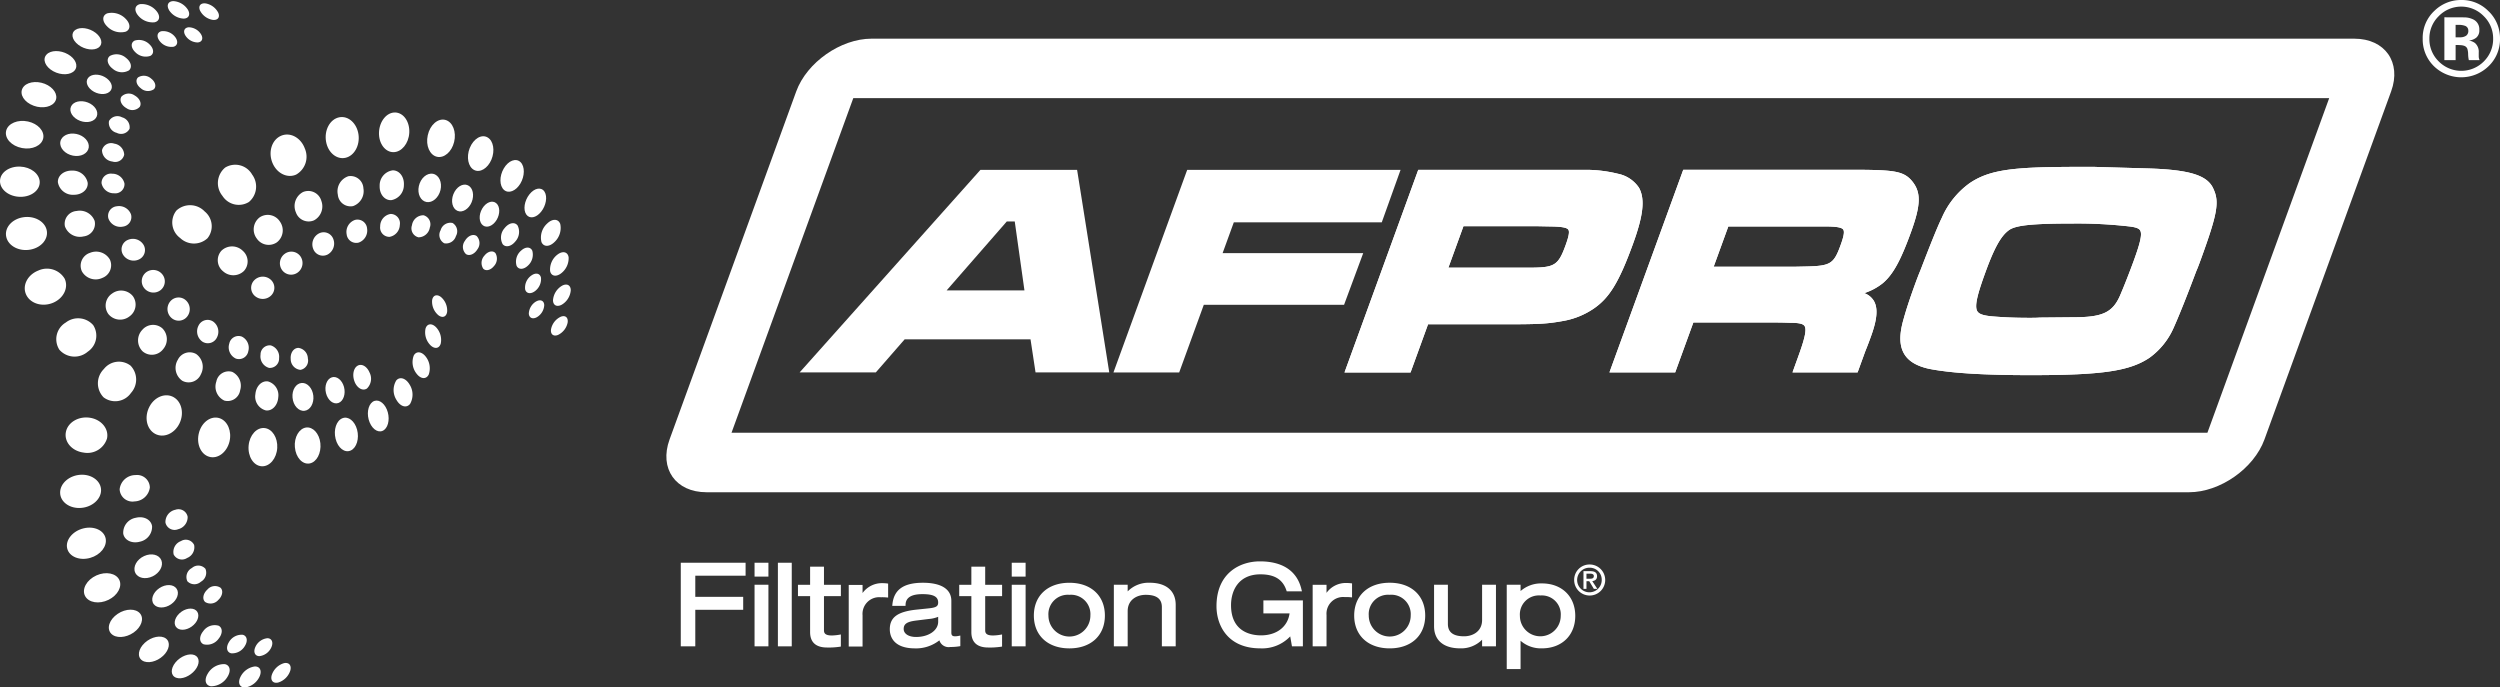 <svg id="Gruppe_319" data-name="Gruppe 319" xmlns="http://www.w3.org/2000/svg" xmlns:xlink="http://www.w3.org/1999/xlink" width="488.016" height="134.2" viewBox="0 0 488.016 134.2">
  <rect x="0" y="0" width="488.016" height="134.2" fill="#333333" stroke="none"/>
  <defs>
    <clipPath id="clip-path">
      <rect id="Rechteck_123" data-name="Rechteck 123" width="488.016" height="134.2" fill="#fff"/>
    </clipPath>
  </defs>
  <g id="Gruppe_318" data-name="Gruppe 318" transform="translate(0 0)" clip-path="url(#clip-path)">
    <path id="Pfad_170" data-name="Pfad 170" d="M141.408,32.446c4.254-.055,5.176-.684,6.558-4.485.608-1.675.909-2.825.528-3.375-.406-.588-1.683-.719-3.749-.746L142,23.787H127.593l-3.15,8.659ZM104.977,52.338l14.19-38.985h32.765a26.007,26.007,0,0,1,5.955.764,6.183,6.183,0,0,1,3.924,2.6c1.157,2.116.809,5.208-1.184,10.692-2.724,7.469-4.592,10.529-7.69,12.6a15,15,0,0,1-5.767,2.3c-3.288.593-4.83.641-12.017.641H120.68l-3.415,9.4Z" transform="translate(157.886 20.082)" fill="#fff"/>
    <path id="Pfad_171" data-name="Pfad 171" d="M128.035,24.24h14.22l2.727.053c1.623.023,3.17.113,3.523.623.331.478-.075,1.78-.561,3.117-1.355,3.723-2.118,4.244-6.3,4.3H125.092Zm24.146-11h-32.97l-.135.371L105.093,52.03l-.278.761h12.891l.135-.373,3.28-9.027H135.4c7.209,0,8.754-.048,12.069-.646a15.261,15.261,0,0,0,5.869-2.336c3.158-2.106,5.053-5.2,7.8-12.738,2.023-5.569,2.361-8.729,1.174-10.907l-.008-.018-.01-.015a6.472,6.472,0,0,0-4.109-2.724,26.135,26.135,0,0,0-5.995-.766ZM124.281,32.9h17.37c4.4-.055,5.4-.751,6.823-4.672,1.407-3.866.987-4.442-3.481-4.5l-2.739-.053H127.639Zm27.895-19.093a25.575,25.575,0,0,1,5.884.754,5.871,5.871,0,0,1,3.756,2.476c1.1,2.018.739,5.078-1.212,10.442-2.692,7.379-4.552,10.439-7.582,12.457a14.631,14.631,0,0,1-5.657,2.251c-3.2.578-4.655.636-11.969.636H120.725l-3.415,9.4H105.626l13.982-38.419h32.567Z" transform="translate(157.642 19.913)" fill="#fff"/>
    <path id="Pfad_172" data-name="Pfad 172" d="M161.153,32.273l2.659-.058c4.672-.115,5.434-.593,6.766-4.257.611-1.675.911-2.827.521-3.39s-1.635-.7-3.511-.729H148.23l-3.07,8.433Zm.21,20.065.866-2.4c1.34-3.676,1.911-5.7,1.3-6.563-.426-.611-1.56-.734-3.13-.734-1.54-.058-2.444-.058-2.739-.058H141.4l-3.546,9.751H125.631l14.19-38.985h34.6c6.35.055,8.143.3,9.63,2.063,1.75,2.1,1.688,4.475-.25,9.8-2,5.481-3.453,8.123-5.371,9.753a11.221,11.221,0,0,1-4.52,2.171,3.814,3.814,0,0,1,2.642,1.585c.844,1.352.676,3.448-.543,6.8l-.148.4c-.331.916-.613,1.62-.8,2.086-.1.245-.173.436-.223.573l-1.372,3.761Z" transform="translate(188.95 20.082)" fill="#fff"/>
    <path id="Pfad_173" data-name="Pfad 173" d="M148.671,24.294h19.163c1.495.02,2.932.11,3.273.606s-.065,1.8-.551,3.133c-1.29,3.538-1.961,3.956-6.51,4.072l-2.662.058-15.575,0Zm26-11.055h-34.8l-.135.373L125.744,52.029l-.275.761H138.3l.135-.373,3.413-9.375h16.058c.3,0,1.2,0,2.719.055,1.775,0,2.614.178,2.92.613.526.754-.093,2.882-1.34,6.3l-.729,2.018-.275.759h12.708l.135-.373,1.3-3.576c.048-.133.125-.321.22-.563.188-.466.471-1.174.8-2.091l.148-.406c1.252-3.435,1.412-5.606.516-7.041a3.57,3.57,0,0,0-1.83-1.427,11.358,11.358,0,0,0,3.646-1.956c1.968-1.67,3.446-4.347,5.461-9.878,1.981-5.436,2.031-7.885.2-10.074-1.565-1.848-3.4-2.108-9.846-2.166ZM145,32.728h16.4l2.664-.058c4.76-.118,5.639-.639,7.026-4.445,1.407-3.864.926-4.44-3.253-4.5H148.275Zm29.667-18.92c6.54.055,8.045.343,9.415,1.961,1.683,2.016,1.59,4.324-.3,9.518-2,5.476-3.456,8.075-5.291,9.635a10.768,10.768,0,0,1-5.193,2.246c-.616.118-1.042.17-1.042.17s.381.058.989.118c3.944.408,4.72,2.709,2.742,8.136l-.145.4c-.506,1.385-.879,2.254-1.027,2.657l-1.3,3.576H162.007l.731-2.016c2.441-6.7,2.216-7.677-2.091-7.677-1.535-.058-2.451-.058-2.742-.058H141.45L137.9,52.224H126.278L140.26,13.807h34.4Z" transform="translate(188.706 19.911)" fill="#fff"/>
    <path id="Pfad_174" data-name="Pfad 174" d="M181.858,23.609c-7.97,0-11.308.336-12.758,1.282-1.668,1.142-2.962,3.418-4.778,8.4-1.59,4.362-2.269,6.783-1.557,7.9.4.636,1.28.949,3.13,1.117,2.106.173,4.182.288,7.464.288.561,0,1.2,0,1.838-.053l6.658-.063c5.869,0,7.89-1.014,9.405-4.728.8-1.87,1.833-4.557,2.5-6.388,1.264-3.476,1.808-5.4,1.264-6.28-.293-.476-.964-.736-2.314-.9a89.137,89.137,0,0,0-10.855-.576M173.5,53.2c-9.255,0-15.547-.386-19.809-1.217-2.366-.513-3.909-1.422-4.72-2.787-.919-1.537-.944-3.646-.08-6.631.5-1.785,1.177-3.861,2.143-6.533l.063-.168c.326-.886.661-1.8,1.054-2.732,1.983-5.123,3.308-8.454,4.2-10.281a16.19,16.19,0,0,1,5.268-6.568c3.193-2.178,6.9-2.932,15.247-3.11,3.245-.055,5.707-.055,7.332-.055h1.785l10.081.288c8.221.238,11.684,1.285,12.775,3.866,1.137,2.444.729,4.7-2.439,13.416l-.075.205c-.268.729-.546,1.485-.871,2.234-2.484,6.626-3.929,9.953-4.435,11.078a14,14,0,0,1-4.587,5.654c-3.831,2.562-9.187,3.34-22.934,3.34" transform="translate(222.989 19.735)" fill="#fff"/>
    <path id="Pfad_175" data-name="Pfad 175" d="M173.53,42.481c-3.273,0-5.344-.115-7.447-.285-1.72-.158-2.564-.443-2.907-.987-.641-1.009.1-3.573,1.583-7.655,1.77-4.853,3.08-7.169,4.677-8.261,1.387-.906,4.685-1.229,12.593-1.229a89.313,89.313,0,0,1,10.8.571c1.272.153,1.881.376,2.121.769.478.774-.11,2.8-1.287,6.035-.669,1.828-1.7,4.5-2.5,6.368-1.46,3.583-3.425,4.56-9.142,4.56l-6.641.063h-.023l-.02,0c-.629.05-1.26.05-1.815.05m12.635-29.472h-1.793c-1.628,0-4.087,0-7.337.058-8.416.178-12.154.944-15.4,3.155a16.31,16.31,0,0,0-5.376,6.7c-.889,1.823-2.216,5.158-4.2,10.3-.388.919-.726,1.838-1.054,2.727l-.06.168c-.972,2.679-1.653,4.763-2.151,6.561-.889,3.057-.851,5.236.11,6.848.854,1.432,2.456,2.386,4.9,2.917,4.289.834,10.6,1.224,19.874,1.224,13.812,0,19.208-.791,23.089-3.385a14.287,14.287,0,0,0,4.69-5.774c1.072-2.381,2.689-6.423,4.442-11.1.328-.751.606-1.5.871-2.236l.075-.2c3.2-8.809,3.608-11.1,2.429-13.642-1.139-2.689-4.67-3.784-13.021-4.021l-10.076-.29ZM173.53,43.05c.573,0,1.209,0,1.863-.053l6.636-.063c5.982,0,8.111-1.094,9.665-4.905.786-1.84,1.81-4.495,2.5-6.4,2.226-6.115,2.088-7.154-1.28-7.557a88.977,88.977,0,0,0-10.89-.578c-8.115,0-11.4.341-12.913,1.33-1.683,1.152-3.017,3.4-4.888,8.536-2.819,7.727-2.587,9,1.81,9.4,2.126.173,4.212.288,7.492.288m12.628-29.475,10.074.29c8.03.23,11.473,1.214,12.525,3.693,1.094,2.361.7,4.552-2.446,13.209-.3.806-.588,1.613-.941,2.424-2.033,5.421-3.548,9.11-4.432,11.07a13.78,13.78,0,0,1-4.49,5.539c-3.8,2.542-9.2,3.293-22.774,3.293-9.55,0-15.615-.406-19.754-1.214-4.8-1.039-6.137-3.693-4.585-9.059.561-2.018,1.3-4.207,2.138-6.515.341-.921.7-1.9,1.112-2.885,1.921-4.96,3.293-8.421,4.194-10.269a15.815,15.815,0,0,1,5.178-6.46c3.13-2.133,6.8-2.882,15.092-3.057,3.24-.058,5.652-.058,7.324-.058Z" transform="translate(222.819 19.565)" fill="#fff"/>
    <path id="Pfad_176" data-name="Pfad 176" d="M194.8,4.943a2.043,2.043,0,0,1-1.2.308h-.851V2.825h.533a3.6,3.6,0,0,1,1.27.173.96.96,0,0,1,.679.949,1.135,1.135,0,0,1-.433,1m2.486,4.287a1.327,1.327,0,0,1-.02-.248V8.239a2.251,2.251,0,0,0-.734-1.873,2.809,2.809,0,0,0-1.189-.486,2.712,2.712,0,0,0,1.45-.563,1.83,1.83,0,0,0,.586-1.52A2.106,2.106,0,0,0,196.267,1.8a3.988,3.988,0,0,0-1.65-.433c-.118-.005-.691-.013-1.723-.013s-1.813-.008-2.336-.008V9.711h2.194V6.754h.463l.481.028a2.55,2.55,0,0,1,.746.138.994.994,0,0,1,.613.613,3.871,3.871,0,0,1,.14,1.024,5.881,5.881,0,0,0,.138,1.154h2.091l-.083-.238a1.271,1.271,0,0,1-.055-.243" transform="translate(286.6 2.03)" fill="#fff"/>
    <path id="Pfad_177" data-name="Pfad 177" d="M200.8,11.992a6.19,6.19,0,0,1-8.792.008,6.066,6.066,0,0,1-1.835-4.455,6.047,6.047,0,0,1,1.8-4.369,6.116,6.116,0,0,1,8.834,0,6.041,6.041,0,0,1,1.81,4.369,6.122,6.122,0,0,1-1.82,4.447m.941-9.781A7.275,7.275,0,0,0,196.41,0a7.389,7.389,0,0,0-5.191,2.053,7.19,7.19,0,0,0-2.351,5.491,7.3,7.3,0,0,0,2.179,5.366,7.651,7.651,0,0,0,10.642.05,7.26,7.26,0,0,0,2.269-5.416,7.278,7.278,0,0,0-2.214-5.334" transform="translate(284.059 -0.001)" fill="#fff"/>
    <path id="Pfad_178" data-name="Pfad 178" d="M352.768,79.943H64.665L88.435,14.626H376.541ZM381.432,3.015H92c-6.022,0-12.635,4.632-14.7,10.291L52.568,81.263c-2.058,5.662,1.182,10.291,7.207,10.291H349.2c6.025,0,12.638-4.63,14.7-10.291l24.735-67.956c2.061-5.659-1.182-10.291-7.2-10.291" transform="translate(78.131 4.534)" fill="#fff"/>
    <path id="Pfad_179" data-name="Pfad 179" d="M106.169,36.883,104.2,22.863H102.27L90.033,36.883Zm2.083,15.455-.979-6.463H82.328L76.7,52.338H62.589l34.8-38.985h18.492l6.187,38.985Z" transform="translate(94.134 20.082)" fill="#fff"/>
    <path id="Pfad_180" data-name="Pfad 180" d="M102.781,23.316h1.55l1.893,13.454H91.039ZM116.5,13.24H97.642l-.173.188L63.18,51.844l-.844.944H77.21l.168-.193,5.461-6.268h24.572l.906,5.98.073.481h14.388l-.1-.654-6.1-38.419Zm-26.71,24.1h17.085l-2.053-14.588h-2.3Zm26.224-23.53,6.1,38.416H108.878l-.979-6.46H82.581l-5.629,6.46H63.6L97.9,13.806Z" transform="translate(93.754 19.913)" fill="#fff"/>
    <path id="Pfad_181" data-name="Pfad 181" d="M86.964,52.337l14.193-38.985H142.2l-3.466,9.678H109.855l-2.4,6.588h27.446l-3.526,9.51H104L99.191,52.337Z" transform="translate(130.794 20.082)" fill="#fff"/>
    <path id="Pfad_182" data-name="Pfad 182" d="M142.85,13.24H101.2l-.138.371L87.078,52.03l-.275.761H99.634l.135-.373,4.67-12.836h27.384l.135-.371,3.315-8.942.283-.764H108.107l2.191-6.022h28.884l.133-.376L142.577,14Zm-.806.566-3.263,9.112H109.9L107.3,30.072H134.74l-3.313,8.942H104.043L99.235,52.225H87.612L101.6,13.806Z" transform="translate(130.552 19.913)" fill="#fff"/>
    <path id="Pfad_183" data-name="Pfad 183" d="M141.408,32.446c4.254-.055,5.176-.684,6.558-4.485.608-1.675.909-2.825.528-3.375-.406-.588-1.683-.719-3.749-.746L142,23.787H127.593l-3.15,8.659ZM104.977,52.338l14.19-38.985h32.765a26.007,26.007,0,0,1,5.955.764,6.183,6.183,0,0,1,3.924,2.6c1.157,2.116.809,5.208-1.184,10.692-2.724,7.469-4.592,10.529-7.69,12.6a15,15,0,0,1-5.767,2.3c-3.288.593-4.83.641-12.017.641H120.68l-3.415,9.4Z" transform="translate(157.886 20.082)" fill="#fff"/>
    <path id="Pfad_184" data-name="Pfad 184" d="M128.035,24.24h14.22l2.727.053c1.623.023,3.17.113,3.523.623.331.478-.075,1.78-.561,3.117-1.355,3.723-2.118,4.244-6.3,4.3H125.092Zm24.146-11h-32.97l-.135.371L105.093,52.03l-.278.761h12.891l.135-.373,3.28-9.027H135.4c7.209,0,8.754-.048,12.069-.646a15.261,15.261,0,0,0,5.869-2.336c3.158-2.106,5.053-5.2,7.8-12.738,2.023-5.569,2.361-8.729,1.174-10.907l-.008-.018-.01-.015a6.472,6.472,0,0,0-4.109-2.724,26.135,26.135,0,0,0-5.995-.766ZM124.281,32.9h17.37c4.4-.055,5.4-.751,6.823-4.672,1.407-3.866.987-4.442-3.481-4.5l-2.739-.053H127.639Zm27.895-19.093a25.575,25.575,0,0,1,5.884.754,5.871,5.871,0,0,1,3.756,2.476c1.1,2.018.739,5.078-1.212,10.442-2.692,7.379-4.552,10.439-7.582,12.457a14.631,14.631,0,0,1-5.657,2.251c-3.2.578-4.655.636-11.969.636H120.725l-3.415,9.4H105.626l13.982-38.419h32.567Z" transform="translate(157.642 19.913)" fill="#fff"/>
    <path id="Pfad_185" data-name="Pfad 185" d="M161.153,32.273l2.659-.058c4.672-.115,5.434-.593,6.766-4.257.611-1.675.911-2.827.521-3.39s-1.635-.7-3.511-.729H148.23l-3.07,8.433Zm.21,20.065.866-2.4c1.34-3.676,1.911-5.7,1.3-6.563-.426-.611-1.56-.734-3.13-.734-1.54-.058-2.444-.058-2.739-.058H141.4l-3.546,9.751H125.631l14.19-38.985h34.6c6.35.055,8.143.3,9.63,2.063,1.75,2.1,1.688,4.475-.25,9.8-2,5.481-3.453,8.123-5.371,9.753a11.221,11.221,0,0,1-4.52,2.171,3.814,3.814,0,0,1,2.642,1.585c.844,1.352.676,3.448-.543,6.8l-.148.4c-.331.916-.613,1.62-.8,2.086-.1.245-.173.436-.223.573l-1.372,3.761Z" transform="translate(188.95 20.082)" fill="#fff"/>
    <path id="Pfad_186" data-name="Pfad 186" d="M148.671,24.294h19.163c1.495.02,2.932.11,3.273.606s-.065,1.8-.551,3.133c-1.29,3.538-1.961,3.956-6.51,4.072l-2.662.058-15.575,0Zm26-11.055h-34.8l-.135.373L125.744,52.029l-.275.761H138.3l.135-.373,3.413-9.375h16.058c.3,0,1.2,0,2.719.055,1.775,0,2.614.178,2.92.613.526.754-.093,2.882-1.34,6.3l-.729,2.018-.275.759h12.708l.135-.373,1.3-3.576c.048-.133.125-.321.22-.563.188-.466.471-1.174.8-2.091l.148-.406c1.252-3.435,1.412-5.606.516-7.041a3.57,3.57,0,0,0-1.83-1.427,11.358,11.358,0,0,0,3.646-1.956c1.968-1.67,3.446-4.347,5.461-9.878,1.981-5.436,2.031-7.885.2-10.074-1.565-1.848-3.4-2.108-9.846-2.166ZM145,32.728h16.4l2.664-.058c4.76-.118,5.639-.639,7.026-4.445,1.407-3.864.926-4.44-3.253-4.5H148.275Zm29.667-18.92c6.54.055,8.045.343,9.415,1.961,1.683,2.016,1.59,4.324-.3,9.518-2,5.476-3.456,8.075-5.291,9.635a10.768,10.768,0,0,1-5.193,2.246c-.616.118-1.042.17-1.042.17s.381.058.989.118c3.944.408,4.72,2.709,2.742,8.136l-.145.4c-.506,1.385-.879,2.254-1.027,2.657l-1.3,3.576H162.007l.731-2.016c2.441-6.7,2.216-7.677-2.091-7.677-1.535-.058-2.451-.058-2.742-.058H141.45L137.9,52.224H126.278L140.26,13.807h34.4Z" transform="translate(188.706 19.911)" fill="#fff"/>
    <path id="Pfad_187" data-name="Pfad 187" d="M181.858,23.609c-7.97,0-11.308.336-12.758,1.282-1.668,1.142-2.962,3.418-4.778,8.4-1.59,4.362-2.269,6.783-1.557,7.9.4.636,1.28.949,3.13,1.117,2.106.173,4.182.288,7.464.288.561,0,1.2,0,1.838-.053l6.658-.063c5.869,0,7.89-1.014,9.405-4.728.8-1.87,1.833-4.557,2.5-6.388,1.264-3.476,1.808-5.4,1.264-6.28-.293-.476-.964-.736-2.314-.9a89.137,89.137,0,0,0-10.855-.576M173.5,53.2c-9.255,0-15.547-.386-19.809-1.217-2.366-.513-3.909-1.422-4.72-2.787-.919-1.537-.944-3.646-.08-6.631.5-1.785,1.177-3.861,2.143-6.533l.063-.168c.326-.886.661-1.8,1.054-2.732,1.983-5.123,3.308-8.454,4.2-10.281a16.19,16.19,0,0,1,5.268-6.568c3.193-2.178,6.9-2.932,15.247-3.11,3.245-.055,5.707-.055,7.332-.055h1.785l10.081.288c8.221.238,11.684,1.285,12.775,3.866,1.137,2.444.729,4.7-2.439,13.416l-.075.205c-.268.729-.546,1.485-.871,2.234-2.484,6.626-3.929,9.953-4.435,11.078a14,14,0,0,1-4.587,5.654c-3.831,2.562-9.187,3.34-22.934,3.34" transform="translate(222.989 19.735)" fill="#fff"/>
    <path id="Pfad_188" data-name="Pfad 188" d="M173.53,42.481c-3.273,0-5.344-.115-7.447-.285-1.72-.158-2.564-.443-2.907-.987-.641-1.009.1-3.573,1.583-7.655,1.77-4.853,3.08-7.169,4.677-8.261,1.387-.906,4.685-1.229,12.593-1.229a89.313,89.313,0,0,1,10.8.571c1.272.153,1.881.376,2.121.769.478.774-.11,2.8-1.287,6.035-.669,1.828-1.7,4.5-2.5,6.368-1.46,3.583-3.425,4.56-9.142,4.56l-6.641.063h-.023l-.02,0c-.629.05-1.26.05-1.815.05m12.635-29.472h-1.793c-1.628,0-4.087,0-7.337.058-8.416.178-12.154.944-15.4,3.155a16.31,16.31,0,0,0-5.376,6.7c-.889,1.823-2.216,5.158-4.2,10.3-.388.919-.726,1.838-1.054,2.727l-.06.168c-.972,2.679-1.653,4.763-2.151,6.561-.889,3.057-.851,5.236.11,6.848.854,1.432,2.456,2.386,4.9,2.917,4.289.834,10.6,1.224,19.874,1.224,13.812,0,19.208-.791,23.089-3.385a14.287,14.287,0,0,0,4.69-5.774c1.072-2.381,2.689-6.423,4.442-11.1.328-.751.606-1.5.871-2.236l.075-.2c3.2-8.809,3.608-11.1,2.429-13.642-1.139-2.689-4.67-3.784-13.021-4.021l-10.076-.29ZM173.53,43.05c.573,0,1.209,0,1.863-.053l6.636-.063c5.982,0,8.111-1.094,9.665-4.905.786-1.84,1.81-4.495,2.5-6.4,2.226-6.115,2.088-7.154-1.28-7.557a88.977,88.977,0,0,0-10.89-.578c-8.115,0-11.4.341-12.913,1.33-1.683,1.152-3.017,3.4-4.888,8.536-2.819,7.727-2.587,9,1.81,9.4,2.126.173,4.212.288,7.492.288m12.628-29.475,10.074.29c8.03.23,11.473,1.214,12.525,3.693,1.094,2.361.7,4.552-2.446,13.209-.3.806-.588,1.613-.941,2.424-2.033,5.421-3.548,9.11-4.432,11.07a13.78,13.78,0,0,1-4.49,5.539c-3.8,2.542-9.2,3.293-22.774,3.293-9.55,0-15.615-.406-19.754-1.214-4.8-1.039-6.137-3.693-4.585-9.059.561-2.018,1.3-4.207,2.138-6.515.341-.921.7-1.9,1.112-2.885,1.921-4.96,3.293-8.421,4.194-10.269a15.815,15.815,0,0,1,5.178-6.46c3.13-2.133,6.8-2.882,15.092-3.057,3.24-.058,5.652-.058,7.324-.058Z" transform="translate(222.819 19.565)" fill="#fff"/>
    <path id="Pfad_189" data-name="Pfad 189" d="M38.565,13.7c-.466,1.921-1.951,3.2-3.345,2.882-1.412-.318-2.244-2.183-1.8-4.189.433-2.048,2.006-3.4,3.458-3,1.43.4,2.171,2.336,1.69,4.3" transform="translate(50.081 14.02)" fill="#fff"/>
    <path id="Pfad_190" data-name="Pfad 190" d="M35.458,12.764c-.133,2.083-1.5,3.743-3.087,3.751-1.61.013-2.885-1.678-2.825-3.816.065-2.2,1.5-3.981,3.175-3.929,1.658.053,2.867,1.858,2.737,3.994" transform="translate(44.435 13.187)" fill="#fff"/>
    <path id="Pfad_191" data-name="Pfad 191" d="M31.8,12.563c.28,2.141-.849,4.139-2.542,4.517-1.708.391-3.415-1-3.794-3.16-.393-2.229.759-4.382,2.572-4.745,1.788-.353,3.466,1.192,3.764,3.388" transform="translate(38.186 13.723)" fill="#fff"/>
    <path id="Pfad_192" data-name="Pfad 192" d="M27.781,13.225a4.009,4.009,0,0,1-1.7,5.081c-1.7.769-3.756-.218-4.612-2.261-.886-2.116-.153-4.517,1.658-5.308,1.79-.784,3.884.361,4.652,2.489" transform="translate(31.727 15.774)" fill="#fff"/>
    <path id="Pfad_193" data-name="Pfad 193" d="M23.672,14.8a3.919,3.919,0,0,1-.639,5.334,3.767,3.767,0,0,1-5.161-1.184,3.941,3.941,0,0,1,.521-5.529,3.784,3.784,0,0,1,5.278,1.38" transform="translate(25.557 19.293)" fill="#fff"/>
    <path id="Pfad_194" data-name="Pfad 194" d="M19.787,17.237a3.721,3.721,0,0,1,.521,5.223,3.9,3.9,0,0,1-5.334-.063,3.748,3.748,0,0,1-.721-5.356,3.934,3.934,0,0,1,5.534.2" transform="translate(20.187 24.056)" fill="#fff"/>
    <path id="Pfad_195" data-name="Pfad 195" d="M44.888,24.752c.9-.346,1.485.193,1.315,1.184a3.425,3.425,0,0,1-1.886,2.384c-.886.348-1.492-.145-1.345-1.122a3.38,3.38,0,0,1,1.916-2.446" transform="translate(64.597 37.069)" fill="#fff"/>
    <path id="Pfad_196" data-name="Pfad 196" d="M44.856,22.418c.972-.536,1.74-.115,1.72.916A3.6,3.6,0,0,1,44.841,26.1c-.942.526-1.715.153-1.73-.846a3.59,3.59,0,0,1,1.745-2.835" transform="translate(64.839 33.366)" fill="#fff"/>
    <path id="Pfad_197" data-name="Pfad 197" d="M44.386,20.094c1.017-.751,1.976-.493,2.136.558a3.725,3.725,0,0,1-1.495,3.155c-.984.729-1.931.518-2.121-.486a3.665,3.665,0,0,1,1.48-3.228" transform="translate(64.478 29.572)" fill="#fff"/>
    <path id="Pfad_198" data-name="Pfad 198" d="M43.413,17.858c1.032-.994,2.178-.952,2.552.088A3.752,3.752,0,0,1,44.811,21.5c-.987.949-2.106.947-2.512-.028a3.678,3.678,0,0,1,1.114-3.611" transform="translate(63.4 25.776)" fill="#fff"/>
    <path id="Pfad_199" data-name="Pfad 199" d="M41.858,15.817c1-1.262,2.331-1.485,2.947-.5.6.957.3,2.7-.674,3.909s-2.244,1.44-2.885.538c-.656-.914-.391-2.689.611-3.946" transform="translate(61.495 22.113)" fill="#fff"/>
    <path id="Pfad_200" data-name="Pfad 200" d="M39.664,14.119c.9-1.547,2.384-2.1,3.275-1.232.874.851.839,2.729-.045,4.2-.874,1.442-2.281,2-3.178,1.227-.909-.794-.947-2.667-.053-4.194" transform="translate(58.676 18.766)" fill="#fff"/>
    <path id="Pfad_201" data-name="Pfad 201" d="M36.831,12.916c.729-1.815,2.294-2.752,3.471-2.073,1.164.664,1.485,2.614.759,4.347-.724,1.7-2.211,2.607-3.36,2.023-1.174-.591-1.578-2.512-.869-4.3" transform="translate(54.866 15.975)" fill="#fff"/>
    <path id="Pfad_202" data-name="Pfad 202" d="M36.926,16.754c-.366,1.482-1.562,2.514-2.7,2.326-1.167-.2-1.855-1.578-1.522-3.11.341-1.562,1.6-2.642,2.782-2.4,1.167.24,1.805,1.673,1.442,3.183" transform="translate(49.057 20.36)" fill="#fff"/>
    <path id="Pfad_203" data-name="Pfad 203" d="M34.329,16.146A2.974,2.974,0,0,1,31.86,19.1c-1.292.06-2.314-1.159-2.261-2.767a2.959,2.959,0,0,1,2.529-3.05c1.32-.028,2.3,1.27,2.2,2.867" transform="translate(44.514 19.971)" fill="#fff"/>
    <path id="Pfad_204" data-name="Pfad 204" d="M31.361,16.137a3.1,3.1,0,0,1-2.028,3.473,2.49,2.49,0,0,1-2.965-2.234,3.1,3.1,0,0,1,2.056-3.6,2.513,2.513,0,0,1,2.937,2.364" transform="translate(39.58 20.624)" fill="#fff"/>
    <path id="Pfad_205" data-name="Pfad 205" d="M28.162,16.778a3.094,3.094,0,0,1-1.4,3.851,2.633,2.633,0,0,1-3.541-1.537A3.089,3.089,0,0,1,24.6,15.11a2.643,2.643,0,0,1,3.566,1.668" transform="translate(34.546 22.379)" fill="#fff"/>
    <path id="Pfad_206" data-name="Pfad 206" d="M24.92,18.1a2.951,2.951,0,0,1-.626,4.016,2.814,2.814,0,0,1-3.919-.741,2.955,2.955,0,0,1,.551-4.129,2.819,2.819,0,0,1,3.994.854" transform="translate(29.75 25.192)" fill="#fff"/>
    <path id="Pfad_207" data-name="Pfad 207" d="M21.858,20.064A2.749,2.749,0,0,1,22.088,24a2.973,2.973,0,0,1-4.056.075,2.768,2.768,0,0,1-.351-4.014,2.983,2.983,0,0,1,4.177,0" transform="translate(25.53 28.894)" fill="#fff"/>
    <path id="Pfad_208" data-name="Pfad 208" d="M42.675,23.622c.836-.461,1.54-.13,1.56.736A2.907,2.907,0,0,1,42.807,26.7c-.821.458-1.525.155-1.58-.684a2.884,2.884,0,0,1,1.447-2.4" transform="translate(62.003 35.214)" fill="#fff"/>
    <path id="Pfad_209" data-name="Pfad 209" d="M42.156,21.714c.869-.641,1.715-.451,1.9.408a2.936,2.936,0,0,1-1.192,2.637c-.841.618-1.69.471-1.9-.358a2.885,2.885,0,0,1,1.187-2.687" transform="translate(61.548 32.084)" fill="#fff"/>
    <path id="Pfad_210" data-name="Pfad 210" d="M41.208,19.927c.869-.834,1.863-.831,2.229,0a2.9,2.9,0,0,1-.869,2.9c-.841.8-1.815.819-2.2.043a2.823,2.823,0,0,1,.841-2.947" transform="translate(60.478 29.031)" fill="#fff"/>
    <path id="Pfad_211" data-name="Pfad 211" d="M39.791,18.341c.821-1.027,1.951-1.249,2.517-.491a2.776,2.776,0,0,1-.448,3.125c-.794.987-1.893,1.219-2.464.518a2.724,2.724,0,0,1,.4-3.153" transform="translate(58.729 26.169)" fill="#fff"/>
    <path id="Pfad_212" data-name="Pfad 212" d="M37.884,17.08c.729-1.234,1.961-1.713,2.732-1.074.766.623.8,2.093.088,3.275s-1.891,1.648-2.664,1.072c-.791-.588-.869-2.056-.155-3.273" transform="translate(56.241 23.647)" fill="#fff"/>
    <path id="Pfad_213" data-name="Pfad 213" d="M35.505,16.25c.561-1.415,1.84-2.191,2.835-1.72.974.458,1.285,1.948.716,3.308-.558,1.342-1.79,2.091-2.754,1.68-.987-.413-1.355-1.873-.8-3.268" transform="translate(53.006 21.645)" fill="#fff"/>
    <path id="Pfad_214" data-name="Pfad 214" d="M35.637,19.2a2.267,2.267,0,0,1-2.209,1.9,1.8,1.8,0,0,1-1.275-2.364,2.256,2.256,0,0,1,2.264-1.941A1.831,1.831,0,0,1,35.637,19.2" transform="translate(48.267 25.227)" fill="#fff"/>
    <path id="Pfad_215" data-name="Pfad 215" d="M33.474,18.807a2.431,2.431,0,0,1-2,2.346,1.81,1.81,0,0,1-1.833-2.061,2.418,2.418,0,0,1,2.038-2.411,1.827,1.827,0,0,1,1.8,2.126" transform="translate(44.573 25.083)" fill="#fff"/>
    <path id="Pfad_216" data-name="Pfad 216" d="M31.038,18.883a2.489,2.489,0,0,1-1.643,2.729,1.878,1.878,0,0,1-2.349-1.625,2.472,2.472,0,0,1,1.66-2.807,1.884,1.884,0,0,1,2.331,1.7" transform="translate(40.622 25.743)" fill="#fff"/>
    <path id="Pfad_217" data-name="Pfad 217" d="M28.456,19.476A2.434,2.434,0,0,1,27.3,22.468a2.008,2.008,0,0,1-2.769-1.089,2.409,2.409,0,0,1,1.144-3.065,2,2,0,0,1,2.782,1.162" transform="translate(36.623 27.233)" fill="#fff"/>
    <path id="Pfad_218" data-name="Pfad 218" d="M25.865,20.591a2.29,2.29,0,0,1-.568,3.1,2.176,2.176,0,0,1-3.052-.481,2.277,2.277,0,0,1,.528-3.173,2.165,2.165,0,0,1,3.092.551" transform="translate(32.818 29.506)" fill="#fff"/>
    <path id="Pfad_219" data-name="Pfad 219" d="M23.421,22.177a2.118,2.118,0,0,1,.075,3.052,2.334,2.334,0,0,1-3.165.13,2.1,2.1,0,0,1-.143-3.092,2.327,2.327,0,0,1,3.233-.09" transform="translate(29.448 32.437)" fill="#fff"/>
    <path id="Pfad_220" data-name="Pfad 220" d="M38.123,20.4c.669-.844,1.638-1.054,2.141-.463a2.124,2.124,0,0,1-.3,2.527c-.656.816-1.6,1.032-2.1.481a2.084,2.084,0,0,1,.26-2.544" transform="translate(56.454 29.484)" fill="#fff"/>
    <path id="Pfad_221" data-name="Pfad 221" d="M36.476,19.451c.583-.994,1.61-1.41,2.284-.931a2.009,2.009,0,0,1,.145,2.6c-.571.949-1.565,1.367-2.236.921a1.951,1.951,0,0,1-.193-2.587" transform="translate(54.286 27.554)" fill="#fff"/>
    <path id="Pfad_222" data-name="Pfad 222" d="M34.468,18.865a1.987,1.987,0,0,1,2.331-1.43A1.884,1.884,0,0,1,37.457,20a2,2,0,0,1-2.276,1.4,1.854,1.854,0,0,1-.714-2.537" transform="translate(51.54 26.091)" fill="#fff"/>
    <path id="Pfad_223" data-name="Pfad 223" d="M11.331,49.889c1.788-.866,2.722-2.584,2.123-3.881-.618-1.312-2.609-1.728-4.477-.886-1.911.866-2.907,2.684-2.211,4.021.7,1.315,2.749,1.633,4.565.746" transform="translate(9.843 67.205)" fill="#fff"/>
    <path id="Pfad_224" data-name="Pfad 224" d="M9.765,47.04c2.006-.566,3.338-2.259,3.017-3.806-.331-1.573-2.254-2.469-4.332-1.956-2.136.528-3.573,2.309-3.17,3.936.406,1.605,2.426,2.409,4.485,1.825" transform="translate(7.84 61.864)" fill="#fff"/>
    <path id="Pfad_225" data-name="Pfad 225" d="M8.793,43.486c2.148-.163,3.869-1.693,3.884-3.43s-1.705-3.122-3.9-3.045c-2.261.088-4.119,1.675-4.092,3.518.025,1.815,1.891,3.138,4.1,2.957" transform="translate(7.052 55.659)" fill="#fff"/>
    <path id="Pfad_226" data-name="Pfad 226" d="M8.591,39.395a4.006,4.006,0,0,0,4.6-2.734c.4-1.815-1-3.626-3.18-4.034-2.251-.421-4.45.806-4.84,2.739s1.164,3.723,3.415,4.029" transform="translate(7.695 48.946)" fill="#fff"/>
    <path id="Pfad_227" data-name="Pfad 227" d="M21.242,54.016c-.321,1.064.25,1.728,1.26,1.485a3.6,3.6,0,0,0,2.334-2.271c.318-1.032-.208-1.71-1.194-1.512a3.589,3.589,0,0,0-2.4,2.3" transform="translate(31.813 77.731)" fill="#fff"/>
    <path id="Pfad_228" data-name="Pfad 228" d="M18.856,54.086c-.516,1.154-.063,2.036,1,1.971a3.722,3.722,0,0,0,2.772-2.128c.5-1.112.093-1.993-.924-1.973a3.683,3.683,0,0,0-2.845,2.131" transform="translate(28.039 78.14)" fill="#fff"/>
    <path id="Pfad_229" data-name="Pfad 229" d="M16.453,53.635c-.754,1.222-.466,2.339.629,2.481a3.749,3.749,0,0,0,3.225-1.87c.721-1.172.478-2.269-.556-2.456a3.691,3.691,0,0,0-3.3,1.845" transform="translate(24.112 77.85)" fill="#fff"/>
    <path id="Pfad_230" data-name="Pfad 230" d="M14.118,52.578c-1.019,1.247-.962,2.6.135,2.992,1.067.393,2.7-.28,3.676-1.48s.939-2.5-.075-2.935c-1.034-.438-2.717.185-3.736,1.422" transform="translate(20.139 76.728)" fill="#fff"/>
    <path id="Pfad_231" data-name="Pfad 231" d="M11.986,50.83c-1.32,1.214-1.542,2.774-.508,3.466,1.017.676,2.842.253,4.089-.924C16.8,52.207,17.044,50.712,16.1,50c-.964-.721-2.807-.361-4.114.831" transform="translate(16.285 74.64)" fill="#fff"/>
    <path id="Pfad_232" data-name="Pfad 232" d="M10.212,48.344c-1.623,1.089-2.209,2.82-1.3,3.831.9.994,2.87.891,4.41-.18,1.515-1.064,2.083-2.707,1.272-3.706-.829-1.027-2.792-1.017-4.382.055" transform="translate(12.76 71.484)" fill="#fff"/>
    <path id="Pfad_233" data-name="Pfad 233" d="M14.038,47.5c1.375-.666,2.131-2.056,1.7-3.135-.438-1.1-1.933-1.475-3.36-.826-1.45.661-2.244,2.113-1.755,3.225.481,1.094,2.013,1.412,3.413.736" transform="translate(15.763 65.003)" fill="#fff"/>
    <path id="Pfad_234" data-name="Pfad 234" d="M12.9,45.09a2.97,2.97,0,0,0,2.359-3.032c-.208-1.28-1.618-2.021-3.178-1.63a2.953,2.953,0,0,0-2.449,3.11c.243,1.3,1.723,1.986,3.268,1.552" transform="translate(14.427 60.646)" fill="#fff"/>
    <path id="Pfad_235" data-name="Pfad 235" d="M12.252,42.178a3.107,3.107,0,0,0,2.972-2.719,2.493,2.493,0,0,0-2.809-2.421,3.1,3.1,0,0,0-3.087,2.769,2.509,2.509,0,0,0,2.925,2.371" transform="translate(14.028 55.7)" fill="#fff"/>
    <path id="Pfad_236" data-name="Pfad 236" d="M20.018,51.484c-.441.977-.075,1.77.8,1.77a2.91,2.91,0,0,0,2.326-1.725c.431-.949.1-1.748-.751-1.775a2.893,2.893,0,0,0-2.376,1.73" transform="translate(29.826 74.828)" fill="#fff"/>
    <path id="Pfad_237" data-name="Pfad 237" d="M18.062,50.958c-.629,1.019-.413,2,.473,2.173a2.862,2.862,0,0,0,2.659-1.462c.6-.979.416-1.946-.426-2.158a2.854,2.854,0,0,0-2.707,1.447" transform="translate(26.622 74.402)" fill="#fff"/>
    <path id="Pfad_238" data-name="Pfad 238" d="M16.216,49.926c-.841,1.019-.811,2.168.048,2.564a2.77,2.77,0,0,0,2.96-1.1c.8-.984.794-2.106-.013-2.519a2.719,2.719,0,0,0-2.995,1.052" transform="translate(23.465 73.273)" fill="#fff"/>
    <path id="Pfad_239" data-name="Pfad 239" d="M14.569,48.35c-1.054.967-1.26,2.276-.473,2.9.769.616,2.214.338,3.22-.611,1-.934,1.214-2.191.488-2.83-.744-.644-2.2-.408-3.235.543" transform="translate(20.482 71.356)" fill="#fff"/>
    <path id="Pfad_240" data-name="Pfad 240" d="M13.251,46.213c-1.257.849-1.755,2.261-1.082,3.133.651.856,2.173.851,3.383.01,1.192-.839,1.673-2.2,1.059-3.052-.606-.879-2.113-.934-3.36-.09" transform="translate(17.849 68.598)" fill="#fff"/>
    <path id="Pfad_241" data-name="Pfad 241" d="M16.209,45.624a2.249,2.249,0,0,0,1.382-2.554,1.8,1.8,0,0,0-2.574-.746A2.251,2.251,0,0,0,13.6,44.943a1.824,1.824,0,0,0,2.614.681" transform="translate(20.302 63.302)" fill="#fff"/>
    <path id="Pfad_242" data-name="Pfad 242" d="M15.367,43.587a2.432,2.432,0,0,0,1.876-2.439,1.817,1.817,0,0,0-2.4-1.362,2.429,2.429,0,0,0-1.931,2.507,1.825,1.825,0,0,0,2.459,1.295" transform="translate(19.386 59.725)" fill="#fff"/>
    <path id="Pfad_243" data-name="Pfad 243" d="M16.638,46.382c-.846.779-1.042,1.873-.428,2.429a1.991,1.991,0,0,0,2.567-.408c.811-.756,1-1.818.436-2.374a1.954,1.954,0,0,0-2.574.353" transform="translate(23.841 68.706)" fill="#fff"/>
    <path id="Pfad_244" data-name="Pfad 244" d="M15.636,44.548a1.984,1.984,0,0,0-.9,2.589,1.887,1.887,0,0,0,2.639.1,2.012,2.012,0,0,0,.891-2.527,1.864,1.864,0,0,0-2.632-.163" transform="translate(21.836 66.323)" fill="#fff"/>
    <path id="Pfad_245" data-name="Pfad 245" d="M4.781,9.543c1.938.421,3.25,1.87,2.972,3.27-.293,1.425-2.128,2.3-4.142,1.913C1.548,14.338.148,12.808.516,11.338.882,9.9,2.8,9.11,4.781,9.543" transform="translate(0.688 14.174)" fill="#fff"/>
    <path id="Pfad_246" data-name="Pfad 246" d="M3.926,12.99c2.083.075,3.776,1.4,3.829,2.987C7.8,17.585,6.15,18.9,4,18.892c-2.2-.005-4.011-1.395-4-3.075.008-1.658,1.785-2.91,3.926-2.827" transform="translate(0 19.531)" fill="#fff"/>
    <path id="Pfad_247" data-name="Pfad 247" d="M3.817,16.976c2.133-.341,4.157.739,4.582,2.421.433,1.7-.916,3.438-3.07,3.874-2.216.453-4.395-.651-4.8-2.449-.406-1.78,1.094-3.5,3.288-3.846" transform="translate(0.696 25.437)" fill="#fff"/>
    <path id="Pfad_248" data-name="Pfad 248" d="M4.58,21.287A4.028,4.028,0,0,1,9.706,22.86c.811,1.678-.123,3.764-2.146,4.675-2.088.937-4.512.26-5.351-1.522s.26-3.9,2.371-4.725" transform="translate(2.905 31.522)" fill="#fff"/>
    <path id="Pfad_249" data-name="Pfad 249" d="M6.263,25.63a3.913,3.913,0,0,1,5.346.506,3.766,3.766,0,0,1-1.052,5.183,3.941,3.941,0,0,1-5.544-.376A3.787,3.787,0,0,1,6.263,25.63" transform="translate(6.58 37.328)" fill="#fff"/>
    <path id="Pfad_250" data-name="Pfad 250" d="M8.8,29.638a3.723,3.723,0,0,1,5.208-.659,3.909,3.909,0,0,1,.078,5.336,3.752,3.752,0,0,1-5.339.856A3.927,3.927,0,0,1,8.8,29.638" transform="translate(11.478 42.397)" fill="#fff"/>
    <path id="Pfad_251" data-name="Pfad 251" d="M12.015,32.979c1.049-1.931,3.168-2.694,4.73-1.775s2.046,3.178,1.1,5.121c-.979,2-3.125,2.92-4.78,2-1.673-.934-2.136-3.353-1.047-5.341" transform="translate(17.184 46.347)" fill="#fff"/>
    <path id="Pfad_252" data-name="Pfad 252" d="M15.645,35.4c.606-2.068,2.4-3.255,4-2.722,1.568.528,2.426,2.559,1.918,4.6-.533,2.091-2.309,3.42-3.969,2.922-1.7-.5-2.572-2.679-1.946-4.8" transform="translate(23.225 48.96)" fill="#fff"/>
    <path id="Pfad_253" data-name="Pfad 253" d="M19.395,36.8c.188-2.068,1.585-3.581,3.11-3.423,1.495.155,2.594,1.876,2.476,3.881-.12,2.051-1.472,3.671-3.035,3.578-1.593-.088-2.744-1.918-2.552-4.036" transform="translate(29.138 50.181)" fill="#fff"/>
    <path id="Pfad_254" data-name="Pfad 254" d="M23,37.19c-.173-1.961.826-3.663,2.2-3.854,1.337-.17,2.574,1.184,2.777,3.065.21,1.913-.716,3.7-2.093,3.951-1.41.253-2.712-1.169-2.88-3.163" transform="translate(34.561 50.116)" fill="#fff"/>
    <path id="Pfad_255" data-name="Pfad 255" d="M26.249,36.688c-.443-1.765.163-3.563,1.337-4.019,1.139-.451,2.406.543,2.857,2.234.461,1.708-.08,3.538-1.229,4.062-1.179.546-2.519-.483-2.965-2.276" transform="translate(39.261 48.971)" fill="#fff"/>
    <path id="Pfad_256" data-name="Pfad 256" d="M29.021,35.479c-.634-1.535-.358-3.323.576-4,.926-.656,2.158.005,2.779,1.472s.416,3.255-.493,3.986c-.931.744-2.221.093-2.862-1.462" transform="translate(43.132 46.968)" fill="#fff"/>
    <path id="Pfad_257" data-name="Pfad 257" d="M15.657,1.631C15.291.737,15.815.136,16.814.283A3.437,3.437,0,0,1,19.24,2.109c.371.876-.11,1.495-1.087,1.38a3.411,3.411,0,0,1-2.5-1.858" transform="translate(23.373 0.392)" fill="#fff"/>
    <path id="Pfad_258" data-name="Pfad 258" d="M31.259,33.748a3.607,3.607,0,0,1-.05-3.834c.7-.8,1.855-.443,2.587.794A3.664,3.664,0,0,1,33.9,34.5c-.691.874-1.886.546-2.644-.754" transform="translate(46.15 44.346)" fill="#fff"/>
    <path id="Pfad_259" data-name="Pfad 259" d="M13.327,1.829C12.774.873,13.17.094,14.2.089a3.614,3.614,0,0,1,2.8,1.663c.551.931.2,1.715-.8,1.748a3.573,3.573,0,0,1-2.88-1.67" transform="translate(19.668 0.133)" fill="#fff"/>
    <path id="Pfad_260" data-name="Pfad 260" d="M32.97,31.65a3.629,3.629,0,0,1-.556-3.573c.5-.894,1.53-.789,2.324.218a3.689,3.689,0,0,1,.588,3.518c-.483.954-1.537.9-2.356-.163" transform="translate(48.36 41.311)" fill="#fff"/>
    <path id="Pfad_261" data-name="Pfad 261" d="M11.02,2.491c-.779-1-.548-1.963.5-2.153a3.731,3.731,0,0,1,3.2,1.42c.756.959.566,1.916-.433,2.133a3.675,3.675,0,0,1-3.265-1.4" transform="translate(15.878 0.461)" fill="#fff"/>
    <path id="Pfad_262" data-name="Pfad 262" d="M34.18,29.346a3.557,3.557,0,0,1-.939-3.265c.305-.949,1.207-1.064,2.018-.258a3.585,3.585,0,0,1,.947,3.2c-.28,1-1.189,1.147-2.026.328" transform="translate(49.834 38.029)" fill="#fff"/>
    <path id="Pfad_263" data-name="Pfad 263" d="M8.807,3.674c-1.022-1-1-2.153.028-2.552A3.758,3.758,0,0,1,12.41,2.179c.977.972,1,2.091.035,2.519A3.692,3.692,0,0,1,8.807,3.674" transform="translate(12.109 1.482)" fill="#fff"/>
    <path id="Pfad_264" data-name="Pfad 264" d="M34.936,26.918A3.457,3.457,0,0,1,33.7,23.986c.145-.974.914-1.252,1.713-.641a3.46,3.46,0,0,1,1.222,2.862c-.12,1-.881,1.327-1.7.711" transform="translate(50.653 34.625)" fill="#fff"/>
    <path id="Pfad_265" data-name="Pfad 265" d="M6.811,5.468C5.524,4.5,5.266,3.179,6.238,2.533c.942-.631,2.689-.366,3.921.573,1.217.931,1.5,2.211.616,2.867-.9.674-2.687.458-3.964-.506" transform="translate(8.496 3.293)" fill="#fff"/>
    <path id="Pfad_266" data-name="Pfad 266" d="M5.168,7.913C3.6,7.049,3.012,5.584,3.859,4.668c.821-.9,2.7-.911,4.187-.06,1.472.834,2.063,2.234,1.312,3.143-.764.929-2.639,1.014-4.189.163" transform="translate(5.221 5.989)" fill="#fff"/>
    <path id="Pfad_267" data-name="Pfad 267" d="M4.038,11.015C2.2,10.342,1.233,8.8,1.879,7.6c.634-1.174,2.579-1.542,4.327-.866,1.723.681,2.657,2.143,2.108,3.31-.563,1.184-2.474,1.638-4.277.972" transform="translate(2.525 9.62)" fill="#fff"/>
    <path id="Pfad_268" data-name="Pfad 268" d="M7.868,10.494c1.49.316,2.557,1.495,2.394,2.642C10.1,14.3,8.737,15.027,7.194,14.729c-1.57-.3-2.684-1.527-2.474-2.717.213-1.174,1.63-1.848,3.148-1.517" transform="translate(7.061 15.657)" fill="#fff"/>
    <path id="Pfad_269" data-name="Pfad 269" d="M7.332,13.3a2.964,2.964,0,0,1,3,2.389c.1,1.292-1.094,2.339-2.709,2.331a2.958,2.958,0,0,1-3.11-2.446c-.06-1.322,1.207-2.329,2.817-2.274" transform="translate(6.788 20.004)" fill="#fff"/>
    <path id="Pfad_270" data-name="Pfad 270" d="M7.385,16.476a3.1,3.1,0,0,1,3.528,1.943,2.49,2.49,0,0,1-2.161,3.017,3.1,3.1,0,0,1-3.646-1.966,2.506,2.506,0,0,1,2.279-2.995" transform="translate(7.566 24.712)" fill="#fff"/>
    <path id="Pfad_271" data-name="Pfad 271" d="M8.121,19.848A3.1,3.1,0,0,1,12,21.156a2.638,2.638,0,0,1-1.452,3.578,3.078,3.078,0,0,1-4.011-1.28,2.64,2.64,0,0,1,1.58-3.606" transform="translate(9.447 29.508)" fill="#fff"/>
    <path id="Pfad_272" data-name="Pfad 272" d="M9.522,23.217a2.954,2.954,0,0,1,4.034.521,2.818,2.818,0,0,1-.644,3.941,2.956,2.956,0,0,1-4.144-.451,2.826,2.826,0,0,1,.754-4.011" transform="translate(12.381 34.071)" fill="#fff"/>
    <path id="Pfad_273" data-name="Pfad 273" d="M11.56,26.335A2.762,2.762,0,0,1,15.5,26a2.983,2.983,0,0,1,.17,4.056,2.769,2.769,0,0,1-4.006.448,2.987,2.987,0,0,1-.105-4.174" transform="translate(16.187 38.09)" fill="#fff"/>
    <path id="Pfad_274" data-name="Pfad 274" d="M14.1,28.974A2.571,2.571,0,0,1,17.7,27.812a3.069,3.069,0,0,1,.931,3.931A2.6,2.6,0,0,1,15,33.038a3.055,3.055,0,0,1-.906-4.064" transform="translate(20.594 41.296)" fill="#fff"/>
    <path id="Pfad_275" data-name="Pfad 275" d="M16.948,30.962a2.446,2.446,0,0,1,3.1-1.891,3.007,3.007,0,0,1,1.55,3.591,2.47,2.47,0,0,1-3.08,2.016,3,3,0,0,1-1.57-3.716" transform="translate(25.282 43.521)" fill="#fff"/>
    <path id="Pfad_276" data-name="Pfad 276" d="M19.92,32.221c.133-1.57,1.252-2.664,2.469-2.471a2.8,2.8,0,0,1,1.993,3.09c-.1,1.56-1.174,2.722-2.414,2.569a2.782,2.782,0,0,1-2.048-3.188" transform="translate(29.937 44.709)" fill="#fff"/>
    <path id="Pfad_277" data-name="Pfad 277" d="M22.814,32.722c-.138-1.517.679-2.787,1.8-2.865,1.1-.08,2.108,1.037,2.261,2.507s-.6,2.807-1.73,2.93c-1.144.123-2.2-1.039-2.331-2.572" transform="translate(34.29 44.899)" fill="#fff"/>
    <path id="Pfad_278" data-name="Pfad 278" d="M25.479,32.534c-.351-1.392.17-2.772,1.149-3.082.957-.3,2.008.541,2.369,1.893s-.113,2.762-1.074,3.11c-.987.363-2.091-.5-2.444-1.921" transform="translate(38.156 44.203)" fill="#fff"/>
    <path id="Pfad_279" data-name="Pfad 279" d="M27.811,31.761c-.516-1.244-.263-2.652.548-3.143.791-.483,1.833.09,2.344,1.295a2.659,2.659,0,0,1-.5,3.143c-.8.538-1.881-.043-2.4-1.295" transform="translate(41.425 42.785)" fill="#fff"/>
    <path id="Pfad_280" data-name="Pfad 280" d="M14.583,3.709c-.486-.826-.168-1.532.691-1.58A2.9,2.9,0,0,1,17.658,3.5c.481.806.2,1.52-.641,1.59a2.863,2.863,0,0,1-2.434-1.382" transform="translate(21.59 3.197)" fill="#fff"/>
    <path id="Pfad_281" data-name="Pfad 281" d="M12.689,4.371c-.661-.851-.5-1.705.356-1.911a2.936,2.936,0,0,1,2.669,1.127c.636.826.508,1.673-.308,1.906a2.889,2.889,0,0,1-2.717-1.122" transform="translate(18.473 3.634)" fill="#fff"/>
    <path id="Pfad_282" data-name="Pfad 282" d="M10.92,5.475c-.844-.839-.874-1.838-.055-2.224a2.894,2.894,0,0,1,2.932.8c.814.814.864,1.793.1,2.194a2.824,2.824,0,0,1-2.972-.769" transform="translate(15.444 4.666)" fill="#fff"/>
    <path id="Pfad_283" data-name="Pfad 283" d="M9.378,7.067c-1.052-.794-1.295-1.921-.556-2.5a2.77,2.77,0,0,1,3.138.368c1.009.769,1.267,1.858.583,2.449a2.724,2.724,0,0,1-3.165-.318" transform="translate(12.627 6.356)" fill="#fff"/>
    <path id="Pfad_284" data-name="Pfad 284" d="M8.167,9.159c-1.249-.691-1.76-1.913-1.144-2.7s2.078-.849,3.27-.165S12,8.132,11.435,8.921c-.566.809-2.026.919-3.268.238" transform="translate(10.17 8.752)" fill="#fff"/>
    <path id="Pfad_285" data-name="Pfad 285" d="M7.4,11.731C5.97,11.2,5.161,9.949,5.609,8.942c.433-.989,1.908-1.337,3.285-.8,1.352.526,2.138,1.733,1.748,2.714-.388,1-1.835,1.4-3.243.876" transform="translate(8.25 11.866)" fill="#fff"/>
    <path id="Pfad_286" data-name="Pfad 286" d="M10.338,11.233a2.267,2.267,0,0,1,1.951,2.158,1.8,1.8,0,0,1-2.331,1.332,2.257,2.257,0,0,1-2-2.211,1.83,1.83,0,0,1,2.379-1.28" transform="translate(11.955 16.804)" fill="#fff"/>
    <path id="Pfad_287" data-name="Pfad 287" d="M10,13.543a2.421,2.421,0,0,1,2.4,1.943,1.8,1.8,0,0,1-2.008,1.881A2.434,2.434,0,0,1,7.92,15.389,1.818,1.818,0,0,1,10,13.543" transform="translate(11.902 20.366)" fill="#fff"/>
    <path id="Pfad_288" data-name="Pfad 288" d="M10.14,16.1a2.494,2.494,0,0,1,2.769,1.578,1.88,1.88,0,0,1-1.565,2.391A2.485,2.485,0,0,1,8.5,18.482,1.887,1.887,0,0,1,10.14,16.1" transform="translate(12.662 24.166)" fill="#fff"/>
    <path id="Pfad_289" data-name="Pfad 289" d="M10.8,18.79a2.428,2.428,0,0,1,3.017,1.082,2.013,2.013,0,0,1-1.014,2.8,2.428,2.428,0,0,1-3.1-1.069,2.005,2.005,0,0,1,1.1-2.815" transform="translate(14.252 28.004)" fill="#fff"/>
    <path id="Pfad_290" data-name="Pfad 290" d="M11.979,21.453a2.286,2.286,0,0,1,3.115.488,2.173,2.173,0,0,1-.4,3.067,2.293,2.293,0,0,1-3.19-.448,2.171,2.171,0,0,1,.476-3.107" transform="translate(16.621 31.651)" fill="#fff"/>
    <path id="Pfad_291" data-name="Pfad 291" d="M13.629,23.92a2.107,2.107,0,0,1,3.045-.15,2.329,2.329,0,0,1,.215,3.163,2.114,2.114,0,0,1-3.09.218,2.324,2.324,0,0,1-.17-3.23" transform="translate(19.637 34.879)" fill="#fff"/>
    <path id="Pfad_292" data-name="Pfad 292" d="M15.652,26.038a1.961,1.961,0,0,1,2.822-.786,2.431,2.431,0,0,1,.784,3.08,1.968,1.968,0,0,1-2.835.874,2.445,2.445,0,0,1-.771-3.168" transform="translate(23.112 37.503)" fill="#fff"/>
    <path id="Pfad_293" data-name="Pfad 293" d="M17.934,27.686a1.839,1.839,0,0,1,2.451-1.365,2.438,2.438,0,0,1,1.262,2.85,1.85,1.85,0,0,1-2.439,1.437,2.43,2.43,0,0,1-1.275-2.922" transform="translate(26.822 39.386)" fill="#fff"/>
    <path id="Pfad_294" data-name="Pfad 294" d="M20.317,28.771a1.792,1.792,0,0,1,1.993-1.828,2.324,2.324,0,0,1,1.628,2.494,1.81,1.81,0,0,1-1.956,1.9,2.324,2.324,0,0,1-1.665-2.564" transform="translate(30.542 40.479)" fill="#fff"/>
    <path id="Pfad_295" data-name="Pfad 295" d="M22.67,29.3c-.105-1.194.566-2.158,1.49-2.178a2.119,2.119,0,0,1,1.858,2.061,1.839,1.839,0,0,1-1.442,2.231A2.1,2.1,0,0,1,22.67,29.3" transform="translate(34.079 40.786)" fill="#fff"/>
    <path id="Pfad_296" data-name="Pfad 296" d="M11.48,8.351c-.864-.649-1.1-1.605-.523-2.126a2.123,2.123,0,0,1,2.537.235c.834.631,1.074,1.565.533,2.091a2.081,2.081,0,0,1-2.547-.2" transform="translate(16.004 8.876)" fill="#fff"/>
    <path id="Pfad_297" data-name="Pfad 297" d="M10.563,10.137c-1-.561-1.447-1.578-.984-2.264a2,2,0,0,1,2.589-.21c.967.548,1.4,1.532.982,2.211a1.962,1.962,0,0,1-2.587.263" transform="translate(14.131 10.981)" fill="#fff"/>
    <path id="Pfad_298" data-name="Pfad 298" d="M10.035,12.282a2,2,0,0,1-1.492-2.3,1.894,1.894,0,0,1,2.544-.724A2,2,0,0,1,12.554,11.5a1.859,1.859,0,0,1-2.519.781" transform="translate(12.736 13.642)" fill="#fff"/>
    <path id="Pfad_299" data-name="Pfad 299" d="M55.906,60.188H53.071V43.87H65.724V46.4H55.906v4.127h9.35v2.529h-9.35Z" transform="translate(79.82 65.98)" fill="#fff"/>
    <path id="Pfad_300" data-name="Pfad 300" d="M61.532,46.577H58.823V43.87h2.709Zm0,13.612H58.823V48.169h2.709Z" transform="translate(88.47 65.98)" fill="#fff"/>
    <path id="Pfad_301" data-name="Pfad 301" d="M81.58,46.577H78.873V43.87H81.58Zm0,13.612H78.873V48.169H81.58Z" transform="translate(118.625 65.98)" fill="#fff"/>
    <rect id="Rechteck_122" data-name="Rechteck 122" width="2.704" height="16.319" transform="translate(151.85 109.851)" fill="#fff"/>
    <path id="Pfad_302" data-name="Pfad 302" d="M67.869,59.955c-2.717,0-3.29-1.615-3.29-2.972V49.931H62.207V47.71h2.371V44.177h2.707V47.71h3.3v2.221h-3.3v6.676c0,.5.188,1,1.527,1a9.571,9.571,0,0,0,1.47-.145l.3-.053v2.359l-.208.04a15.181,15.181,0,0,1-2.5.15" transform="translate(93.56 66.442)" fill="#fff"/>
    <path id="Pfad_303" data-name="Pfad 303" d="M80.435,59.955c-2.712,0-3.285-1.615-3.285-2.972V49.931H74.778V47.71h2.371V44.177h2.7V47.71h3.3v2.221h-3.3v6.676c0,.5.185,1,1.525,1a9.542,9.542,0,0,0,1.47-.145l.3-.053v2.359l-.21.04a15.2,15.2,0,0,1-2.507.15" transform="translate(112.467 66.442)" fill="#fff"/>
    <path id="Pfad_304" data-name="Pfad 304" d="M78.81,52.077a6.067,6.067,0,0,1-1.863.428l-2.484.308c-1.745.22-2.386.664-2.386,1.635,0,.936.969,1.565,2.419,1.565,2.459,0,4.314-1.277,4.314-2.972Zm-4.515,6.162c-4.445,0-4.928-2.6-4.928-3.726,0-2.326,1.5-3.435,5.171-3.834l2.5-.26c1.372-.153,1.77-.4,1.77-1.132,0-1.144-.916-1.635-3.062-1.635-2.168,0-3.253.669-3.3,2.038l-.008.245H69.845l.03-.283c.288-2.875,2.181-4.222,5.962-4.222,3.576,0,5.544,1.252,5.544,3.528v6.19c0,.538.19.734.739.734a3.661,3.661,0,0,0,.714-.085l.3-.06V57.8l-.21.04a11.375,11.375,0,0,1-1.755.13,1.889,1.889,0,0,1-2.123-1.3,7.4,7.4,0,0,1-4.753,1.573" transform="translate(104.328 68.328)" fill="#fff"/>
    <path id="Pfad_305" data-name="Pfad 305" d="M87.533,47.785a3.784,3.784,0,0,0-4.092,4.049,4.094,4.094,0,0,0,8.188,0,3.785,3.785,0,0,0-4.1-4.049m0,10.454c-4.214,0-6.934-2.517-6.934-6.405s2.719-6.4,6.934-6.4,6.931,2.512,6.931,6.4-2.719,6.405-6.931,6.405" transform="translate(121.221 68.328)" fill="#fff"/>
    <path id="Pfad_306" data-name="Pfad 306" d="M98.91,57.844h-2.7V50.189c0-1.615-1.029-2.4-3.148-2.4-1.76,0-3.526.982-3.526,3.173v6.886h-2.7V45.825h2.7v1.295a5.732,5.732,0,0,1,4.294-1.69c3.23,0,5.081,1.578,5.081,4.322Z" transform="translate(130.594 68.325)" fill="#fff"/>
    <path id="Pfad_307" data-name="Pfad 307" d="M68.866,57.833h-2.7V45.814h2.7v1.575a4.664,4.664,0,0,1,3.814-1.928,8.2,8.2,0,0,1,.949.055l.228.028v2.732l-.28-.025a9.243,9.243,0,0,0-.957-.04l-.248,0a3.258,3.258,0,0,0-3.506,3.521Z" transform="translate(99.511 68.373)" fill="#fff"/>
    <path id="Pfad_308" data-name="Pfad 308" d="M103.374,60.743c-6.3,0-8.539-4.432-8.539-8.226,0-6.46,4.562-8.754,8.469-8.754,4.492,0,7.307,1.916,8.133,5.536l.075.311h-2.97l-.058-.175c-.714-2.146-2.329-3.14-5.066-3.14-4.237,0-5.744,3.11-5.744,6.025,0,5.321,4.089,5.889,5.849,5.889,3.06,0,5.216-1.675,5.579-4.292H103.99V51.383H111.7V60.35h-2.133l-.341-1.941a7.55,7.55,0,0,1-5.854,2.334" transform="translate(142.632 65.819)" fill="#fff"/>
    <path id="Pfad_309" data-name="Pfad 309" d="M112.5,47.783a3.782,3.782,0,0,0-4.092,4.051,4.094,4.094,0,0,0,8.188,0,3.79,3.79,0,0,0-4.1-4.051m0,10.457c-4.214,0-6.931-2.519-6.931-6.405s2.717-6.405,6.931-6.405,6.931,2.517,6.931,6.405-2.722,6.405-6.931,6.405" transform="translate(158.782 68.325)" fill="#fff"/>
    <path id="Pfad_310" data-name="Pfad 310" d="M116.882,58c-3.235,0-5.086-1.575-5.086-4.314v-8.1h2.7v7.657c0,1.615,1.037,2.406,3.153,2.406,1.753,0,3.523-.987,3.523-3.175V45.586h2.707V57.608h-2.707V56.313A5.725,5.725,0,0,1,116.882,58" transform="translate(168.142 68.561)" fill="#fff"/>
    <path id="Pfad_311" data-name="Pfad 311" d="M124.042,47.836a3.711,3.711,0,0,0-4.009,3.984,3.984,3.984,0,1,0,7.968,0,3.689,3.689,0,0,0-3.959-3.984M120.163,62.2h-2.7V45.742h2.7v1.229a6.076,6.076,0,0,1,4.164-1.49c3.894,0,6.513,2.547,6.513,6.338s-2.619,6.338-6.513,6.338a6,6,0,0,1-4.164-1.482Z" transform="translate(176.662 68.405)" fill="#fff"/>
    <path id="Pfad_312" data-name="Pfad 312" d="M105.039,57.816h-2.707V45.8h2.707v1.578a4.647,4.647,0,0,1,3.814-1.928c.308,0,.661.023.944.053l.223.028v2.734l-.275-.028a8.668,8.668,0,0,0-.959-.04l-.245,0a3.255,3.255,0,0,0-3.5,3.523Z" transform="translate(153.908 68.351)" fill="#fff"/>
    <path id="Pfad_313" data-name="Pfad 313" d="M125.74,46.786c.438,0,.816-.04.816-.526,0-.4-.421-.468-.769-.468h-.669v.994Zm-.08.483h-.541v1.495h-.583V45.309h1.35c.856,0,1.3.288,1.3.992,0,.631-.406.889-.937.944l.992,1.52h-.679Zm.088-2.634a2.4,2.4,0,1,0,2.351,2.4,2.335,2.335,0,0,0-2.351-2.4m0-.629a3.03,3.03,0,1,1-3.03,3.03,2.989,2.989,0,0,1,3.03-3.03" transform="translate(184.569 66.186)" fill="#fff"/>
  </g>
</svg>
